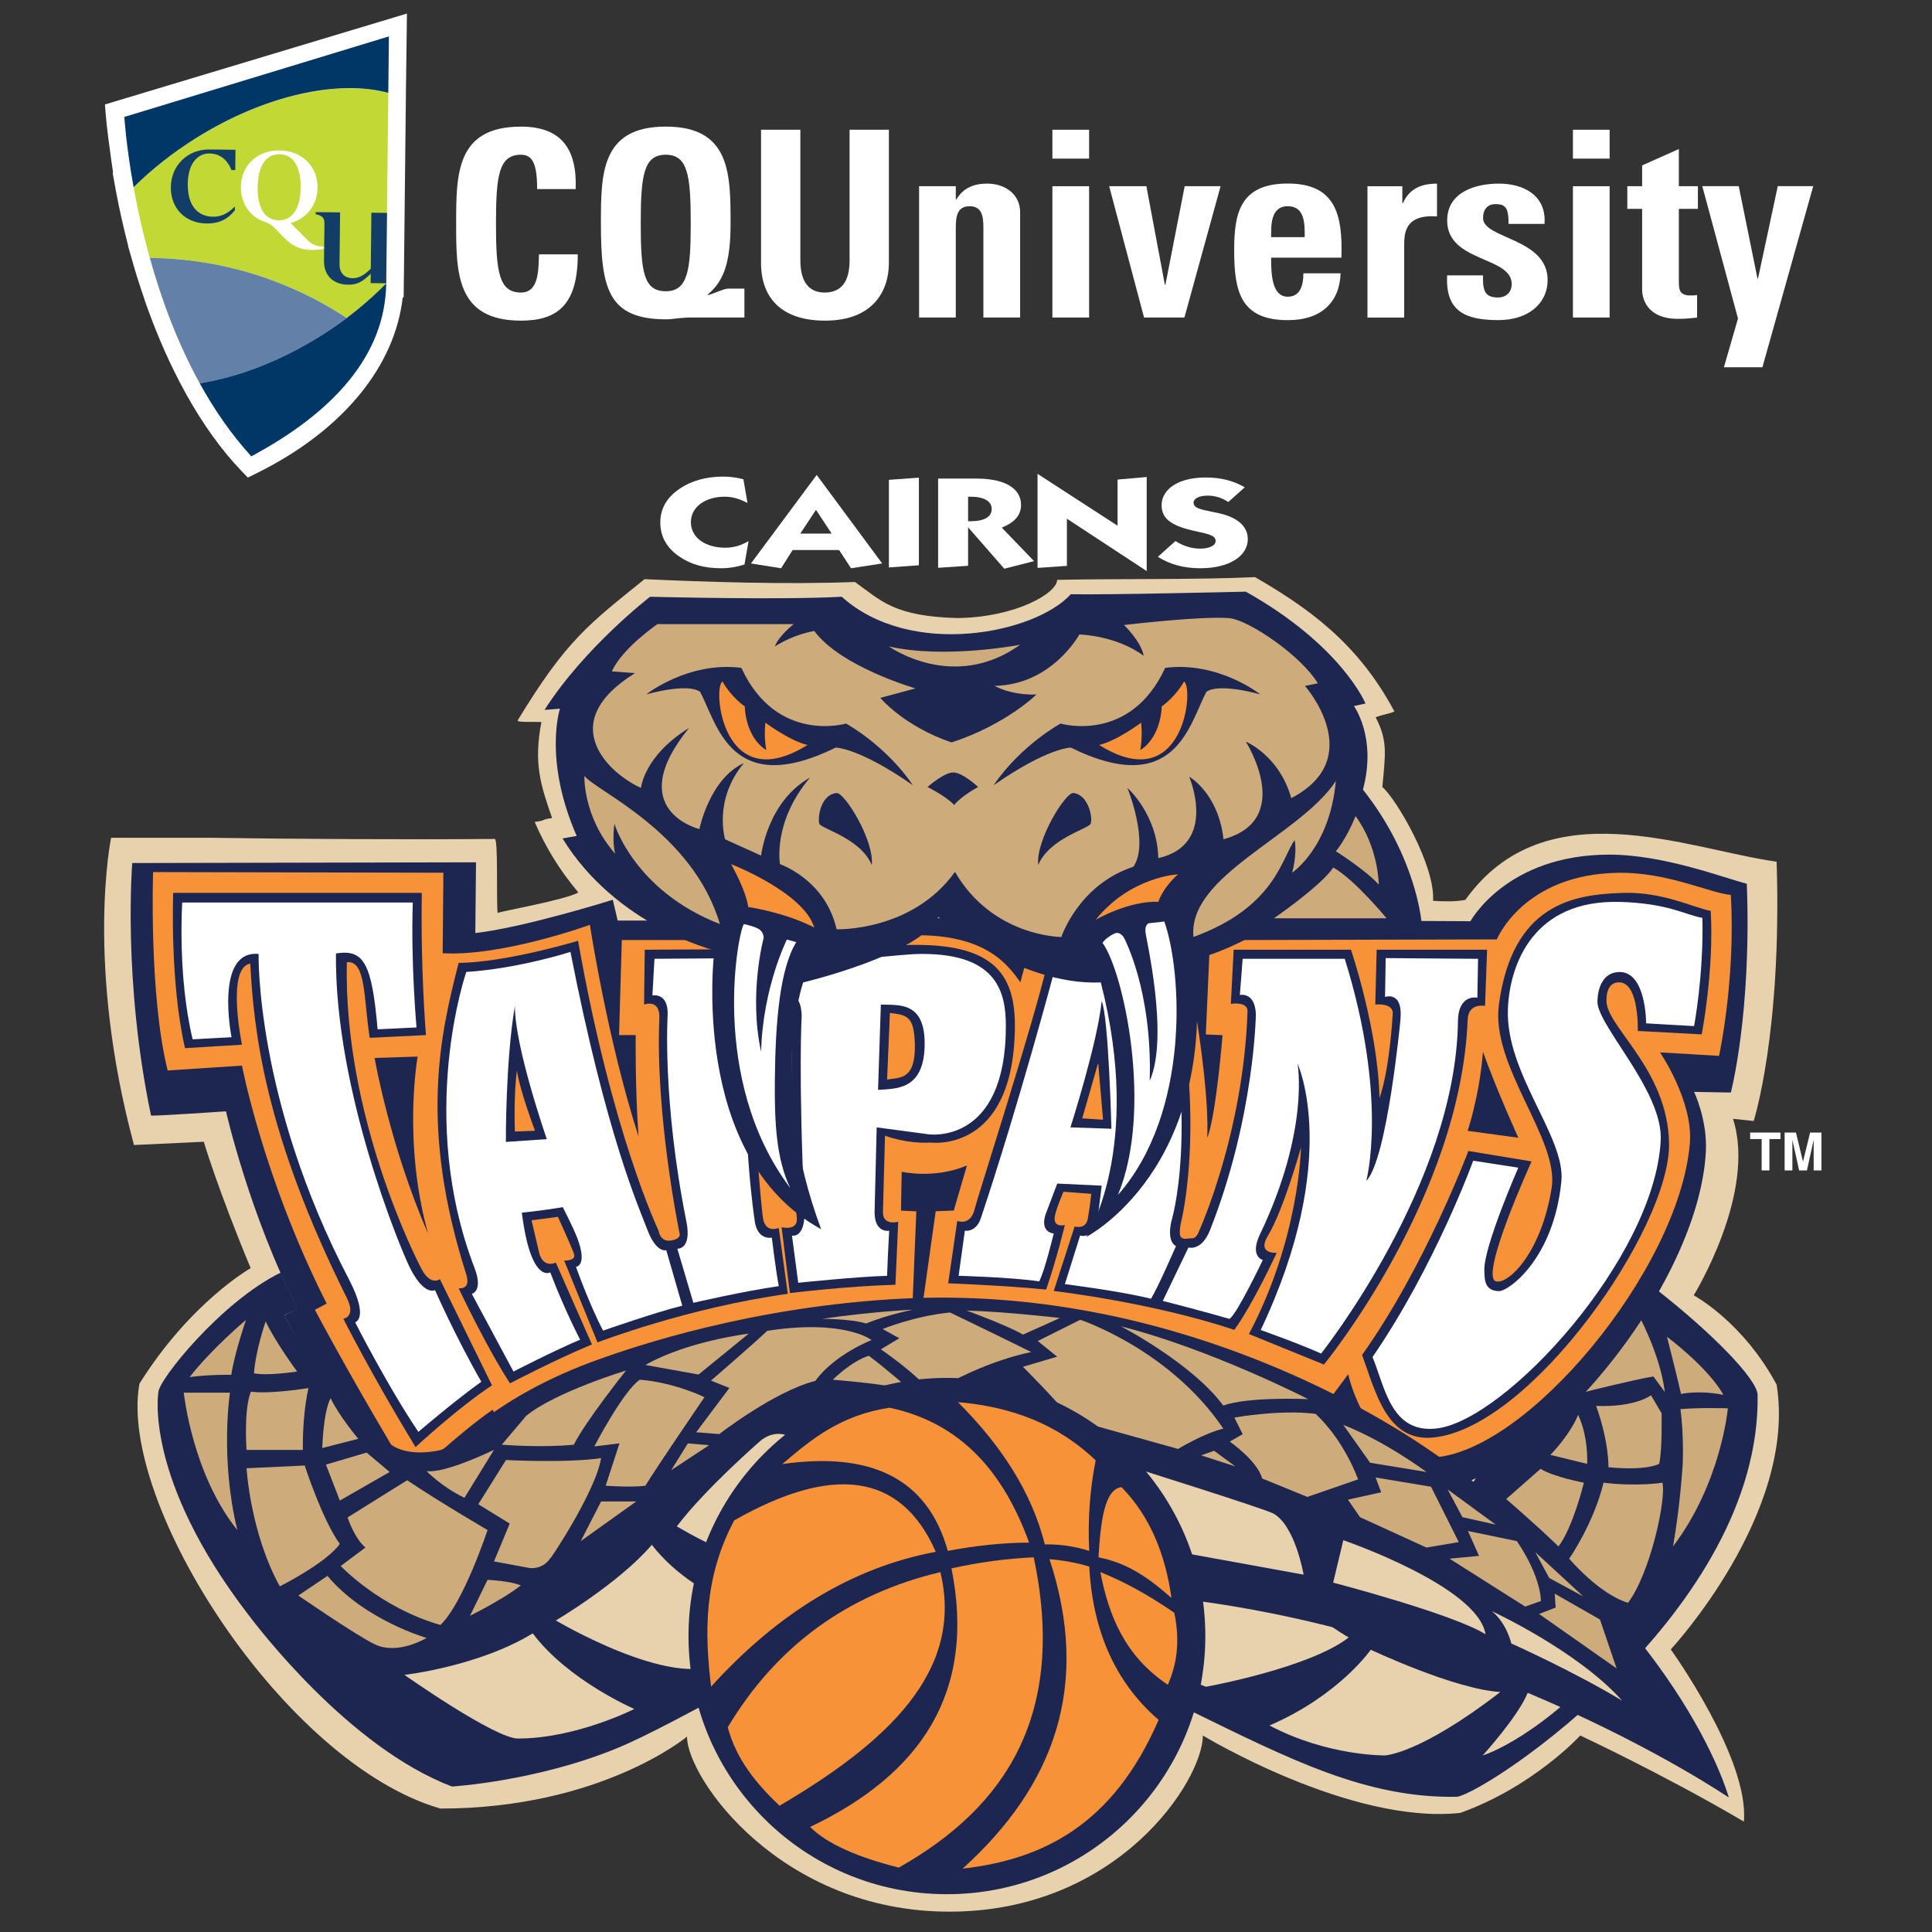 <svg width="57" height="57" viewBox="0 0 57 57" fill="none" xmlns="http://www.w3.org/2000/svg">
<rect x="0" y="0" width="57" height="57" fill="#333333" stroke="none"/>
<g clip-path="url(#clip0_6540_49109)">
<path fill-rule="evenodd" clip-rule="evenodd" d="M39.162 41.88C39.118 41.883 39.117 41.881 39.162 41.88Z" fill="#BC2F2D"/>
<path fill-rule="evenodd" clip-rule="evenodd" d="M17.931 41.88C17.976 41.881 17.975 41.883 17.931 41.88Z" fill="#BC2F2D"/>
<path fill-rule="evenodd" clip-rule="evenodd" d="M6.142 24.716C8.576 24.754 12.048 24.772 14.595 24.752C14.703 24.734 14.639 26.526 14.681 26.935C14.854 26.868 16.643 26.558 17.064 26.332C16.509 25.667 16.118 25.037 15.774 24.25C16.13 24.206 15.95 24.179 16.289 24.135C15.96 23.186 15.735 22.542 15.973 21.302C15.747 21.29 15.232 21.318 15.273 21.254C16.71 18.884 17.371 18.417 19.016 17.087C20.768 17.167 23.199 17.25 25.223 17.17C25.987 17.712 26.357 18.183 28.249 18.235C30.007 18.208 31.192 17.485 31.189 17.107C33.122 17.068 35.256 17.107 37.028 17.027C38.557 17.915 40.051 18.947 41.132 20.978C41.221 21.012 40.503 21.145 40.593 21.177C40.947 21.863 40.872 22.241 40.784 23.22C41.19 23.563 42.345 25.529 42.28 26.577C42.566 26.594 42.916 26.609 43.232 26.55C45.589 23.247 49.774 25.053 52.416 25.423C52.577 30.47 51.739 33.073 51.739 33.073L51.128 33.008C51.836 35.195 49.97 38.216 49.97 38.216C49.97 38.216 51.417 38.988 52.416 40.852C53.027 44.645 49.293 48.663 49.293 48.663C49.293 48.663 51.611 51.879 51.45 53.743C49.1 52.36 46.623 51.203 46.623 51.203C46.623 51.203 45.24 52.714 43.083 53.486C39.834 53.839 35.488 51.203 35.488 51.203C35.488 52.521 32.998 56.4 28.01 56.4C23.021 56.4 20.269 52.458 20.269 51.236C20.269 51.236 17.726 53.358 12.995 53.358C8.394 52.039 3.471 44.357 4.114 40.822C5.627 38.41 7.396 37.414 7.396 37.414C6.431 35.1 6.012 33.685 6.012 33.685L3.953 33.782C2.506 28.412 3.278 24.716 3.278 24.716H6.142Z" fill="#E7D2AD"/>
<path fill-rule="evenodd" clip-rule="evenodd" d="M8.318 29.872L10.647 32.47L12.06 29.289L9.746 26.704L8.318 29.872Z" fill="#CEAB7B"/>
<path fill-rule="evenodd" clip-rule="evenodd" d="M10.269 35.888L13.286 37.638L13.646 34.179L10.645 32.434L10.269 35.888Z" fill="#CEAB7B"/>
<path fill-rule="evenodd" clip-rule="evenodd" d="M13.983 41.009L17.395 41.741L16.667 38.339L13.274 37.607L13.983 41.009Z" fill="#CEAB7B"/>
<path fill-rule="evenodd" clip-rule="evenodd" d="M19.102 44.731L22.572 44.375L20.828 41.364L17.372 41.714L19.102 44.731Z" fill="#CEAB7B"/>
<path fill-rule="evenodd" clip-rule="evenodd" d="M25.119 46.69L28.309 45.281L25.72 42.956L22.542 44.355L25.119 46.69Z" fill="#CEAB7B"/>
<path fill-rule="evenodd" clip-rule="evenodd" d="M31.448 46.696L34.047 44.372L30.864 42.959L28.276 45.271L31.448 46.696Z" fill="#CEAB7B"/>
<path fill-rule="evenodd" clip-rule="evenodd" d="M37.471 44.749L39.222 41.735L35.759 41.376L34.012 44.373L37.471 44.749Z" fill="#CEAB7B"/>
<path fill-rule="evenodd" clip-rule="evenodd" d="M42.596 41.037L43.33 37.631L39.924 38.357L39.191 41.748L42.596 41.037Z" fill="#CEAB7B"/>
<path fill-rule="evenodd" clip-rule="evenodd" d="M46.321 35.926L45.966 32.459L42.952 34.202L43.301 37.653L46.321 35.926Z" fill="#CEAB7B"/>
<path fill-rule="evenodd" clip-rule="evenodd" d="M48.284 29.915L46.806 26.759L44.544 29.314L45.946 32.488L48.284 29.915Z" fill="#CEAB7B"/>
<path fill-rule="evenodd" clip-rule="evenodd" d="M44.161 35.429C46.63 35.819 51.779 40.181 51.855 41.143C51.959 47.504 43.926 52.855 42.991 53.01C40.313 53.063 38.046 51.901 35.113 50.466C32.721 48.934 30.564 48.258 30.225 47.428C31.058 47.246 36.57 44.987 36.57 44.987L43.11 44.299L45.773 40.052C45.773 40.052 44.603 36.935 44.161 35.429Z" fill="#1C2651"/>
<path fill-rule="evenodd" clip-rule="evenodd" d="M45.512 36.935C45.512 36.935 47.669 37.637 47.983 38.26C47.41 38.285 46.189 38.804 46.189 38.804L45.512 36.934V36.935Z" fill="#CEAB7B"/>
<path fill-rule="evenodd" clip-rule="evenodd" d="M46.344 39.325L48.294 38.702C48.294 38.702 48.974 39.912 49.118 41.069L48.781 40.61C48.157 40.714 46.754 41.069 46.754 41.069L46.344 39.325Z" fill="#CEAB7B"/>
<path fill-rule="evenodd" clip-rule="evenodd" d="M49.18 39.438C49.18 39.438 50.402 40.347 50.844 41.152C50.111 41.006 49.596 41.126 49.596 41.126C49.441 40.45 49.18 39.438 49.18 39.438Z" fill="#CEAB7B"/>
<path fill-rule="evenodd" clip-rule="evenodd" d="M49.578 41.574C50.149 41.523 50.977 41.55 50.977 41.55C50.977 41.55 50.784 43.744 49.359 45.625C49.578 44.396 49.646 43.168 49.646 43.168C49.646 43.168 49.682 42.328 49.578 41.574Z" fill="#CEAB7B"/>
<path fill-rule="evenodd" clip-rule="evenodd" d="M47.853 48.544C45.513 51.271 43.744 51.791 43.744 51.791C43.744 51.791 44.785 50.648 45.071 49.946C45.538 49.739 46.605 49.22 47.853 48.544Z" fill="#E7D2AD"/>
<path fill-rule="evenodd" clip-rule="evenodd" d="M44.265 49.919C41.873 51.764 40.859 51.79 40.859 51.79C40.859 51.79 39.169 51.815 37.454 50.907C39.507 50.023 40.442 48.672 40.442 48.672C40.442 48.672 42.913 49.841 44.265 49.919Z" fill="#E7D2AD"/>
<path fill-rule="evenodd" clip-rule="evenodd" d="M39.793 48.309C38.623 49.218 35.581 49.764 35.581 49.764C35.581 49.764 33.684 49.089 32.825 48.258C34.386 47.972 35.711 47.038 35.711 47.038L37.948 46.985C37.948 46.985 39.066 47.894 39.793 48.311" fill="#E7D2AD"/>
<path fill-rule="evenodd" clip-rule="evenodd" d="M3.902 25.462L14.044 25.441L14.023 27.528C15.478 27.364 18.079 26.546 18.079 26.546L18.224 27.16H21.563V26.934C25.476 27.405 25.148 26.996 27.156 27.057C29.163 27.119 29.759 27.712 29.759 27.712L29.778 27.569C31.724 27.773 35.473 26.546 35.473 26.546L35.576 27.139L43.383 27.179C43.383 27.179 44.448 25.214 47.48 25.214C49.099 25.214 50.881 25.909 51.536 26.073C51.681 29.9 51.065 32.233 51.065 32.233L49.98 32.214C49.98 32.214 50.376 33.031 50.328 33.974C50.122 37.966 45.392 43.749 42.03 44.065C40.063 44.248 39.305 42.489 39.305 42.489C30.344 37.68 16.55 39.808 12.159 45.354C10.109 42.306 8.389 38.804 8.389 38.804L8.778 38.6C7.365 35.857 6.667 32.787 6.667 32.787C6.667 32.787 4.461 32.939 4.455 32.91C3.616 28.899 3.902 25.461 3.902 25.461" fill="#1C2651"/>
<path fill-rule="evenodd" clip-rule="evenodd" d="M4.516 25.729L13.081 25.748L13.06 28.123C14.822 28.225 17.404 27.285 17.404 27.285C17.404 27.285 17.916 30.661 18.838 33.527C18.735 32.074 18.755 30.539 18.755 30.539H18.264L18.345 27.734H22.28L22.301 27.57C24.512 27.877 24.614 27.611 26.972 27.591C29.053 27.573 29.697 28.41 30.106 28.983C30.168 28.697 30.352 28.124 30.352 28.124C32.236 28.165 34.798 27.286 34.798 27.286C34.798 27.286 35.699 31.462 35.618 33.569C35.883 32.894 36.068 30.541 36.068 30.541L35.575 30.52L35.699 27.736L44.161 27.715C44.161 27.715 44.94 25.79 47.746 25.75C49.201 25.73 50.43 26.343 51.065 26.404C51.209 28.922 50.717 31.151 50.717 31.151L48.975 31.049C48.975 31.049 49.959 32.485 49.856 33.73C49.551 37.447 45.014 42.912 42.235 43.002C40.31 43.064 39.776 40.545 39.776 40.545L39.181 41.344C33.036 38.437 27.177 38.786 27.177 38.786L27.606 35.736L28.139 35.715L28.528 34.385C27.565 34.794 26.603 34.57 26.603 34.57L26.582 35.717L27.034 35.738L26.91 38.788C19.534 38.788 14.72 41.96 14.72 41.96L14.534 41.591C13.47 42.328 12.138 43.618 12.138 43.618C10.478 40.896 9.29 38.643 9.29 38.643L9.638 38.46C7.774 34.776 7.139 31.439 7.139 31.439L4.947 31.583C4.393 29.373 4.516 25.73 4.516 25.73" fill="#F79239"/>
<path fill-rule="evenodd" clip-rule="evenodd" d="M5.11 26.343H12.445C12.405 28.634 12.567 30.538 12.567 30.538L10.909 30.619C10.724 29.472 10.807 28.326 10.233 28.387C10.13 32.932 12.287 37.164 12.445 37.455C12.712 37.945 12.979 37.74 12.979 37.74L14.515 40.872C13.491 41.547 12.26 42.694 12.26 42.694C10.95 40.544 10.13 38.907 10.13 38.907C10.13 38.907 10.514 38.858 10.233 38.293C7.797 33.41 7.485 30.377 7.384 28.428C6.667 28.551 7.139 30.822 7.139 30.822L5.459 30.924C5.007 28.98 5.11 26.34 5.11 26.34" fill="#1C2651"/>
<path fill-rule="evenodd" clip-rule="evenodd" d="M13.531 28.41C14.965 28.389 17.055 27.756 17.055 27.756C18.059 33.464 19.431 36.31 19.431 36.31C19.431 36.31 19.471 36.666 19.822 36.595C20.129 36.534 20.046 36.371 20.046 36.371C20.046 36.371 19.329 32.912 19.453 30.047C19.478 29.451 19.002 29.638 19.002 29.638L19.022 28.02L22.812 27.999L22.751 29.617C22.751 29.617 22.292 29.532 22.28 29.802C22.137 32.79 22.504 35.9 22.504 35.9C22.566 36.412 22.976 36.228 22.976 36.228L23.242 38.172C20.272 38.582 17.628 39.605 17.628 39.605L16.645 37.19C16.645 37.19 17.014 37.211 16.933 36.985C16.848 36.753 16.461 35.9 16.461 35.9L15.682 36.003L15.908 36.964C16.03 37.435 16.399 37.25 16.399 37.25L17.464 39.665C16.421 40.095 15.047 40.812 15.047 40.812C14.351 39.748 13.531 38.007 13.531 38.007C13.531 38.007 13.906 38.069 13.756 37.598C12.361 33.227 12.985 30.541 13.531 28.409" fill="#1C2651"/>
<path fill-rule="evenodd" clip-rule="evenodd" d="M22.976 27.939C25.086 28.124 25.455 27.877 27.034 27.877C29.368 27.877 29.962 28.798 29.942 30.333C29.896 34.039 27.463 33.709 27.463 33.709C26.725 33.75 26.11 33.505 26.11 33.505L26.05 35.736C26.029 36.186 26.5 36.043 26.5 36.043L26.418 37.904C24.964 37.945 23.304 38.15 23.304 38.15L23.059 36.206C23.059 36.206 23.544 36.328 23.509 35.939C23.242 32.992 23.386 29.8 23.386 29.8C23.428 29.553 22.914 29.596 22.914 29.596C22.895 28.818 22.976 27.938 22.976 27.938" fill="#1C2651"/>
<path fill-rule="evenodd" clip-rule="evenodd" d="M30.905 28.41C32.77 28.287 34.408 27.756 34.408 27.756C35.699 32.831 34.839 36.085 34.839 36.085C34.839 36.085 34.756 36.454 34.859 36.516C34.961 36.577 34.981 36.535 35.166 36.535C35.311 36.535 35.371 36.331 35.371 36.331C35.371 36.331 36.683 33.466 36.806 29.842C36.817 29.532 36.314 29.617 36.314 29.617L36.397 28.02H39.858C39.858 28.02 40.658 30.374 40.699 32.4C41.006 31.52 41.087 29.943 41.087 29.943C41.149 29.575 40.575 29.636 40.575 29.636L40.616 28.019H43.874L43.813 29.677C43.813 29.677 43.319 29.575 43.3 30.086C43.095 35.347 39.06 40.258 39.06 40.258L36.847 39.358C38.343 36.534 38.383 33.852 38.383 33.852C38.383 33.852 37.871 35.694 37.4 36.472C37.078 37.005 37.666 36.963 37.666 36.963C37.666 36.963 36.969 38.478 36.416 39.235C33.958 38.416 31.089 38.088 31.089 38.088L31.705 36.185C31.705 36.185 32.032 36.287 32.093 35.959C32.149 35.666 32.196 35.222 32.196 35.222L31.376 35.16C31.376 35.16 31.198 35.565 31.131 35.836C31.028 36.245 31.417 36.142 31.417 36.142C31.417 36.142 31.171 37.166 30.864 38.046C29.635 37.923 27.975 37.862 27.975 37.862L28.242 36.021C28.242 36.021 28.63 36.185 28.754 35.673C28.829 35.359 30.495 30.189 30.905 28.407" fill="#1C2651"/>
<path fill-rule="evenodd" clip-rule="evenodd" d="M47.849 26.343C49.057 26.302 49.938 26.773 50.471 26.875C50.574 28.634 50.205 30.518 50.205 30.518L48.32 30.416C48.32 30.416 48.365 29.012 47.787 28.983C47.377 28.962 47.398 29.475 47.398 29.475C47.309 30.24 49.221 31.514 49.242 33.753C49.266 36.245 45.19 42.109 42.297 42.41C40.924 42.553 40.596 41.1 40.186 39.975C42.051 37.355 43.321 33.958 43.321 33.958L45.186 34.265C45.186 34.265 43.627 37.688 44.14 37.805C44.515 37.891 45.479 36.947 45.779 35.043C46.005 33.61 43.976 31.462 44.222 29.639C44.624 26.663 46.427 26.392 47.849 26.344" fill="#1C2651"/>
<path fill-rule="evenodd" clip-rule="evenodd" d="M13.756 28.676C15.313 28.574 16.83 28.084 16.83 28.084C17.895 33.506 18.838 35.595 19.103 36.29C19.37 36.985 19.657 36.884 19.657 36.884L20.129 38.521C19.309 38.726 17.793 39.257 17.793 39.257C17.383 38.479 16.993 37.375 16.993 37.375C16.993 37.375 17.342 37.355 17.035 36.535C16.924 36.239 16.604 35.614 16.604 35.614C16.011 35.717 15.396 35.778 15.396 35.778C15.661 37.886 16.235 37.539 16.235 37.539C16.645 38.624 17.116 39.525 17.116 39.525C16.378 39.832 15.149 40.465 15.149 40.465L13.92 38.174C13.92 38.174 14.262 38.094 14.003 37.417C12.281 32.935 13.756 28.678 13.756 28.678V28.676Z" fill="white"/>
<path fill-rule="evenodd" clip-rule="evenodd" d="M19.309 28.287L22.525 28.265L22.485 29.35C22.485 29.35 22.043 29.229 22.013 29.964C21.87 33.484 22.259 35.961 22.259 35.961C22.32 36.615 22.771 36.513 22.771 36.513C22.771 36.513 22.873 37.372 22.976 37.945C21.951 38.09 20.456 38.437 20.456 38.437L19.984 36.841C19.984 36.841 20.416 36.871 20.251 36.043C19.534 32.461 19.698 29.943 19.698 29.943C19.719 29.268 19.248 29.37 19.248 29.37L19.309 28.285V28.287Z" fill="white"/>
<path fill-rule="evenodd" clip-rule="evenodd" d="M23.223 28.205C25.455 28.41 26.332 28.144 27.217 28.144C29.43 28.144 29.676 29.289 29.676 30.273C29.676 33.794 27.401 33.466 27.401 33.466L25.865 33.261L25.803 35.759C25.803 36.394 26.234 36.311 26.234 36.311C26.234 36.311 26.193 37.008 26.172 37.641C25.312 37.662 23.55 37.846 23.55 37.846L23.366 36.454C23.366 36.454 23.776 36.556 23.733 35.655C23.55 31.705 23.652 29.966 23.652 29.966C23.632 29.209 23.18 29.352 23.18 29.352L23.223 28.205Z" fill="white"/>
<path fill-rule="evenodd" clip-rule="evenodd" d="M31.11 28.634C32.627 28.553 34.225 28.082 34.225 28.082C35.433 33.3 34.551 36.064 34.551 36.064C34.429 36.678 34.696 36.761 34.696 36.761C34.696 36.761 34.163 37.989 33.958 38.317C33.056 38.091 31.417 37.886 31.417 37.886L31.867 36.454C31.867 36.454 32.279 36.577 32.381 35.942C32.411 35.751 32.503 34.981 32.503 34.981L31.192 34.919L30.843 35.84C30.68 36.373 31.089 36.392 31.089 36.392C31.089 36.392 30.823 37.497 30.659 37.804C29.819 37.68 28.282 37.64 28.282 37.64L28.466 36.31C28.466 36.31 28.794 36.371 28.938 35.941C30.072 32.545 31.11 28.634 31.11 28.634Z" fill="white"/>
<path fill-rule="evenodd" clip-rule="evenodd" d="M36.662 28.287H39.674C40.965 32.422 40.31 34.837 40.31 34.837C40.924 34.223 41.313 30.13 41.313 30.13C41.415 29.209 40.863 29.414 40.863 29.414L40.882 28.267L43.607 28.288L43.587 29.435C43.587 29.435 43.024 29.31 43.014 30.131C42.952 34.942 38.977 39.934 38.977 39.934C38.343 39.647 37.195 39.239 37.195 39.239C39.591 34.183 38.281 31.38 38.281 31.38C38.281 31.38 38.65 33.324 37.174 36.415C36.859 37.077 37.257 37.172 37.257 37.172C37.257 37.172 36.499 38.768 36.273 38.911C35.576 38.706 34.306 38.38 34.306 38.38L35.063 36.805C35.063 36.805 35.45 36.923 35.699 36.293C37.011 32.978 37.052 29.928 37.052 29.928C37.031 29.253 36.58 29.355 36.58 29.355L36.662 28.291V28.287Z" fill="white"/>
<path fill-rule="evenodd" clip-rule="evenodd" d="M47.787 26.609C49.221 26.649 49.733 26.997 50.226 27.08C50.266 28.779 49.98 30.273 49.98 30.273L48.566 30.192C48.566 30.192 48.572 28.651 47.766 28.678C47.132 28.697 47.132 29.496 47.132 29.496C47.029 30.172 49.075 32.155 48.996 33.651C48.811 37.13 44.407 41.919 42.378 42.145C41.042 42.294 40.863 40.936 40.494 40.037C42.337 37.355 43.464 34.245 43.464 34.245L44.795 34.45C44.795 34.45 43.771 36.783 43.792 37.479C43.8 37.745 43.791 38.082 44.222 38.093C44.499 38.1 45.836 37.151 46.065 34.859C46.198 33.545 44.411 31.678 44.488 29.763C44.542 28.422 45.258 26.538 47.787 26.61" fill="white"/>
<path fill-rule="evenodd" clip-rule="evenodd" d="M11.052 31.213L12.322 31.173C12.322 31.173 11.871 33.669 12.629 36.392C11.502 33.813 11.052 31.215 11.052 31.215" fill="#1C2651"/>
<path fill-rule="evenodd" clip-rule="evenodd" d="M15.191 29.678C15.184 30.887 16.133 33.609 16.133 33.609L14.925 33.69C14.925 33.69 14.911 31.323 15.191 29.678Z" fill="#1C2651"/>
<path fill-rule="evenodd" clip-rule="evenodd" d="M25.988 29.638C26.52 29.659 27.321 29.532 27.279 30.887C27.237 32.176 26.418 32.114 25.905 32.155L25.988 29.638Z" fill="#1C2651"/>
<path fill-rule="evenodd" clip-rule="evenodd" d="M31.581 33.261C31.581 33.261 32.381 30.765 32.503 29.535C32.708 30.006 32.79 33.302 32.79 33.302L31.581 33.261Z" fill="#1C2651"/>
<path fill-rule="evenodd" clip-rule="evenodd" d="M43.752 31.03C44.161 32.176 44.796 33.568 44.796 33.568L43.3 33.363C43.3 33.363 43.649 32.34 43.752 31.03Z" fill="#1C2651"/>
<path fill-rule="evenodd" clip-rule="evenodd" d="M15.191 33.383L15.785 33.362C15.785 33.362 15.334 32.175 15.251 31.582C15.149 32.319 15.191 33.383 15.191 33.383Z" fill="#F79239"/>
<path fill-rule="evenodd" clip-rule="evenodd" d="M26.255 29.885C26.767 29.945 26.975 29.985 26.991 30.826C27.012 31.871 26.541 31.788 26.172 31.85L26.255 29.885Z" fill="#F79239"/>
<path fill-rule="evenodd" clip-rule="evenodd" d="M31.929 32.995L32.4 31.358L32.543 33.035L31.929 32.995Z" fill="#F79239"/>
<path fill-rule="evenodd" clip-rule="evenodd" d="M5.376 26.628H12.179C12.117 28.43 12.289 30.313 12.289 30.313L11.141 30.368C10.969 28.389 10.724 28.001 9.912 28.13C9.864 32.175 11.831 36.862 12.07 37.354C12.507 38.254 12.834 38.062 12.834 38.062C12.834 38.062 13.429 39.42 14.2 40.765C13.367 41.365 12.343 42.245 12.343 42.245C11.421 40.875 10.478 39.012 10.478 39.012C10.478 39.012 10.9 38.904 10.294 37.743C7.527 32.443 7.63 28.145 7.63 28.145C6.319 28.022 6.831 30.601 6.831 30.601L5.684 30.663C5.233 28.8 5.376 26.631 5.376 26.631V26.628Z" fill="white"/>
<path fill-rule="evenodd" clip-rule="evenodd" d="M8.281 37.546C8.446 37.924 8.788 38.607 8.788 38.607L8.389 38.8C9.88 41.776 10.4 40.875 11.397 42.467C11.591 42.778 12.191 42.951 12.967 42.789C13.492 42.679 14.545 41.222 17.653 40.109C18.715 39.728 22.188 38.541 26.613 38.314C34.539 37.906 40.662 41.764 42.002 42.667C49.628 47.808 51.004 53.032 51.004 53.032C51.004 53.032 43.023 47.578 32.864 46.993C31.366 46.907 28.094 46.805 25.674 47.769C23.931 48.463 19.971 50.846 18.237 51.564C15.841 52.557 13.334 52.708 13.334 52.708C10.284 51.55 7.583 47.974 7.342 47.659C4.224 43.606 4.673 41.075 4.673 41.075C4.673 40.721 6.524 38.404 8.281 37.546Z" fill="#1C2651"/>
<path fill-rule="evenodd" clip-rule="evenodd" d="M5.596 40.628C6.25 39.784 7.258 38.941 7.258 38.941C7.258 38.941 6.922 39.906 6.824 40.562C6.824 40.562 6.196 40.547 5.596 40.628Z" fill="#CEAB7B"/>
<path fill-rule="evenodd" clip-rule="evenodd" d="M7.493 40.517C7.547 39.809 7.838 38.985 7.838 38.985C8.104 39.564 8.766 40.465 8.766 40.465C8.766 40.465 7.901 40.598 7.493 40.517Z" fill="#CEAB7B"/>
<path fill-rule="evenodd" clip-rule="evenodd" d="M5.422 41.088H6.785C6.785 41.088 6.485 43.02 7.002 45.142C5.667 43.482 5.422 41.088 5.422 41.088Z" fill="#CEAB7B"/>
<path fill-rule="evenodd" clip-rule="evenodd" d="M7.402 41.057C7.934 41.141 9.1 40.953 9.1 40.953C8.908 41.824 8.936 42.777 8.936 42.777H7.274C7.274 42.777 7.185 41.6 7.402 41.058" fill="#CEAB7B"/>
<path fill-rule="evenodd" clip-rule="evenodd" d="M7.274 43.318L8.99 43.237C8.99 43.237 9.508 44.843 10.026 45.55C9.617 46.122 8.255 46.802 8.255 46.802C7.383 45.223 7.274 43.318 7.274 43.318Z" fill="#CEAB7B"/>
<path fill-rule="evenodd" clip-rule="evenodd" d="M9.754 41.251C9.998 41.769 10.57 42.449 10.57 42.449L9.508 42.721C9.508 42.721 9.535 41.66 9.754 41.251Z" fill="#CEAB7B"/>
<path fill-rule="evenodd" clip-rule="evenodd" d="M9.616 43.21L10.816 42.856L11.496 43.428L10.026 44.271L9.616 43.21Z" fill="#CEAB7B"/>
<path fill-rule="evenodd" clip-rule="evenodd" d="M12.585 43.401C13.131 43.482 14.574 42.775 14.574 42.775L13.703 44.19C13.022 43.863 12.585 43.401 12.585 43.401Z" fill="#CEAB7B"/>
<path fill-rule="evenodd" clip-rule="evenodd" d="M10.254 44.769L12.013 43.672C12.94 44.298 14.384 45.141 14.384 45.141C14.384 45.141 13.675 47.291 12.994 47.942C11.197 47.425 10.052 46.201 10.052 46.201L10.781 45.657C10.454 45.384 10.254 44.767 10.254 44.767" fill="#CEAB7B"/>
<path fill-rule="evenodd" clip-rule="evenodd" d="M8.8 47.074L9.662 46.493C10.751 47.799 12.585 48.324 12.585 48.324C12.585 48.324 11.742 48.84 11.061 48.514C10.499 48.245 8.8 47.072 8.8 47.072" fill="#CEAB7B"/>
<path fill-rule="evenodd" clip-rule="evenodd" d="M14.111 44.381L14.928 43.075C14.928 43.075 16.686 43.169 17.734 43.02C17.57 44.054 16.054 46.28 16.262 45.932C16.018 46.34 15.608 46.258 15.608 46.258L14.574 46.067L15.038 44.951L14.111 44.379V44.381Z" fill="#CEAB7B"/>
<path fill-rule="evenodd" clip-rule="evenodd" d="M14.804 42.623L15.527 41.769C16.399 41.061 18.469 40.435 18.469 40.435C18.469 40.435 17.284 41.916 16.93 42.623C15.963 42.719 14.804 42.623 14.804 42.623Z" fill="#CEAB7B"/>
<path fill-rule="evenodd" clip-rule="evenodd" d="M17.533 42.676C17.533 42.676 18.387 41.033 18.877 40.706C19.912 40.788 20.784 41.222 20.784 41.222C20.784 41.222 19.368 43.291 19.041 43.834C18.633 43.889 17.869 43.834 17.869 43.834L18.277 42.583L17.533 42.674V42.676Z" fill="#CEAB7B"/>
<path fill-rule="evenodd" clip-rule="evenodd" d="M17.734 44.298H18.769L17.134 45.468L17.734 44.298Z" fill="#CEAB7B"/>
<path fill-rule="evenodd" clip-rule="evenodd" d="M19.804 43.374L20.293 42.584L20.921 42.638L19.804 43.374Z" fill="#CEAB7B"/>
<path fill-rule="evenodd" clip-rule="evenodd" d="M19.041 40.271C20.279 39.564 22.091 39.346 22.091 39.346L20.608 40.553L19.041 40.271Z" fill="#CEAB7B"/>
<path fill-rule="evenodd" clip-rule="evenodd" d="M20.975 40.733C20.975 40.733 22.173 39.7 22.637 39.263C24.925 38.91 25.714 39.536 25.714 39.536C25.714 39.536 24.625 39.954 24.053 40.742C22.854 41.042 21.22 42.31 21.22 42.31L20.539 42.256L21.519 40.95L20.975 40.732V40.733Z" fill="#CEAB7B"/>
<path fill-rule="evenodd" clip-rule="evenodd" d="M24.244 38.911C25.741 38.693 26.94 38.639 26.94 38.639C26.94 38.639 26.231 38.774 25.551 39.047C25.087 38.904 24.244 38.91 24.244 38.91" fill="#CEAB7B"/>
<path fill-rule="evenodd" clip-rule="evenodd" d="M24.569 40.706C24.569 40.706 25.114 40.161 25.633 39.999C26.176 40.408 26.857 41.006 26.857 41.006C26.014 40.815 24.569 40.706 24.569 40.706Z" fill="#CEAB7B"/>
<path fill-rule="evenodd" clip-rule="evenodd" d="M26.041 39.211C26.041 39.211 26.954 38.83 28.029 38.722C29.772 39.564 30.426 39.891 30.426 39.891C30.426 39.891 29.118 40.109 27.484 41.088C26.994 40.489 25.987 39.809 25.987 39.809L26.532 39.483L26.041 39.211Z" fill="#CEAB7B"/>
<path fill-rule="evenodd" clip-rule="evenodd" d="M28.519 38.666C28.519 38.666 29.718 39.102 30.18 39.375C30.617 39.184 31.271 38.884 31.271 38.884C31.271 38.884 29.609 38.693 28.519 38.666Z" fill="#CEAB7B"/>
<path fill-rule="evenodd" clip-rule="evenodd" d="M30.617 39.564L31.87 38.938C31.87 38.938 34.512 39.809 36.091 42.149C35.52 42.285 34.756 42.748 34.756 42.748L31.598 41.866C31.216 41.359 30.18 40.325 30.18 40.325L31.189 40.026L30.617 39.564Z" fill="#CEAB7B"/>
<path fill-rule="evenodd" clip-rule="evenodd" d="M30.78 41.632C30.236 41.496 28.221 41.17 28.221 41.17L30.78 41.632Z" fill="#1C2651"/>
<path fill-rule="evenodd" clip-rule="evenodd" d="M33.068 39.129C35.737 39.809 38.597 41.279 38.597 41.279C38.597 41.279 36.827 41.198 36.091 41.469C35.166 40.217 33.068 39.129 33.068 39.129Z" fill="#CEAB7B"/>
<path fill-rule="evenodd" clip-rule="evenodd" d="M36.418 41.823C36.418 41.823 37.779 41.577 38.816 41.714C39.686 42.531 40.067 43.646 40.067 43.646L38.57 44.164L37.236 43.619C37.1 43.102 36.282 42.531 36.282 42.531L36.663 42.313L36.418 41.823Z" fill="#CEAB7B"/>
<path fill-rule="evenodd" clip-rule="evenodd" d="M35.82 42.802L36.446 43.264L35.437 42.938L35.82 42.802Z" fill="#CEAB7B"/>
<path fill-rule="evenodd" clip-rule="evenodd" d="M39.632 42.039L40.423 43.156L42.084 43.428C42.084 43.428 40.885 42.53 39.632 42.039Z" fill="#CEAB7B"/>
<path fill-rule="evenodd" clip-rule="evenodd" d="M42.711 43.944L44.127 44.98L43.146 44.761L42.711 43.944Z" fill="#CEAB7B"/>
<path fill-rule="evenodd" clip-rule="evenodd" d="M45.297 45.795L45.707 46.556L46.714 47.101L45.297 45.795Z" fill="#CEAB7B"/>
<path fill-rule="evenodd" clip-rule="evenodd" d="M40.585 43.591L42.22 43.863L43.038 45.496L42.084 45.658L40.123 44.761L39.769 44.244L40.749 44.027L40.585 43.591Z" fill="#CEAB7B"/>
<path fill-rule="evenodd" clip-rule="evenodd" d="M43.309 45.169L44.753 45.468C45.488 46.558 45.461 47.236 45.461 47.236L44.997 47.399L42.765 45.985L43.636 45.903L43.309 45.169Z" fill="#CEAB7B"/>
<path fill-rule="evenodd" clip-rule="evenodd" d="M45.869 47.018L47.204 47.781L47.695 49.223L45.407 47.617L45.897 47.428L45.869 47.018Z" fill="#CEAB7B"/>
<path fill-rule="evenodd" clip-rule="evenodd" d="M44.017 47.536C44.453 47.889 44.589 48.488 44.589 48.488C44.589 48.488 46.415 49.304 47.858 50.175C46.55 48.705 44.017 47.536 44.017 47.536Z" fill="#E7D2AD"/>
<path fill-rule="evenodd" clip-rule="evenodd" d="M39.332 46.693L39.632 45.441C39.632 45.441 43.608 46.802 43.827 48.216C42.873 47.617 39.332 46.692 39.332 46.692" fill="#E7D2AD"/>
<path fill-rule="evenodd" clip-rule="evenodd" d="M33.504 43.318C33.504 43.318 37.303 44.512 37.562 44.651C38.216 45.005 38.46 46.457 38.46 46.457L34.812 45.794C34.675 44.922 33.504 43.317 33.504 43.317" fill="#E7D2AD"/>
<path fill-rule="evenodd" clip-rule="evenodd" d="M24.188 42.039C27.511 41.821 29.855 42.61 30.126 42.747C32.224 43.807 33.776 45.685 33.776 45.685L29.936 45.304C29.936 45.304 28.302 43.645 24.188 42.039Z" fill="#E7D2AD"/>
<path fill-rule="evenodd" clip-rule="evenodd" d="M22.445 42.503C22.445 42.503 22.801 42.169 23.263 42.366C25.687 43.4 27.567 45.332 27.567 45.332C27.567 45.332 25.823 45.739 24.515 46.584C22.391 46.529 19.968 45.032 19.968 45.032C20.838 43.89 22.445 42.501 22.445 42.501" fill="#E7D2AD"/>
<path fill-rule="evenodd" clip-rule="evenodd" d="M19.231 45.577C20.648 47.401 23.208 47.835 23.208 47.835C23.208 47.835 21.587 48.871 21.248 49.06C19.831 49.85 16.399 47.808 16.399 47.808C16.399 47.808 18.25 46.72 19.231 45.577Z" fill="#E7D2AD"/>
<path fill-rule="evenodd" clip-rule="evenodd" d="M15.718 48.189C16.753 49.576 18.714 50.42 18.714 50.42C18.714 50.42 16.999 51.292 15.281 51.292C14.599 51.292 11.932 49.414 11.932 49.414C11.932 49.414 14.111 49.169 15.718 48.189Z" fill="#E7D2AD"/>
<path fill-rule="evenodd" clip-rule="evenodd" d="M13.866 47.671L14.384 46.611C14.384 46.611 15.038 46.638 15.365 46.773C14.901 47.154 13.866 47.671 13.866 47.671Z" fill="#CEAB7B"/>
<path fill-rule="evenodd" clip-rule="evenodd" d="M52.53 33.414V33.606H52.203V34.531H51.974V33.606H51.635V33.414H52.53Z" fill="white"/>
<path fill-rule="evenodd" clip-rule="evenodd" d="M53.08 34.531L52.881 33.628V34.531H52.652V33.414H52.986L53.194 34.272L53.404 33.414H53.738V34.531H53.509V33.628L53.31 34.531H53.08Z" fill="white"/>
<path fill-rule="evenodd" clip-rule="evenodd" d="M45.451 43.335C45.836 43.576 46.729 43.744 46.729 43.744C46.729 43.744 46.416 45.046 45.981 45.625C45.282 44.949 44.437 44.227 44.437 44.227L45.451 43.335Z" fill="#CEAB7B"/>
<path fill-rule="evenodd" clip-rule="evenodd" d="M46.561 41.743C46.874 42.419 46.826 43.189 46.826 43.189L45.74 42.924C45.74 42.924 46.296 42.37 46.561 41.743Z" fill="#CEAB7B"/>
<path fill-rule="evenodd" clip-rule="evenodd" d="M47.309 43.744C48.323 43.865 49.046 43.744 49.046 43.744C49.167 44.227 48.685 46.421 48.032 47.288C47.165 47.023 46.296 45.986 46.296 45.986C46.296 45.986 47.019 44.949 47.309 43.744Z" fill="#CEAB7B"/>
<path fill-rule="evenodd" clip-rule="evenodd" d="M47.091 41.478C48.249 41.526 48.709 41.165 48.709 41.165L49.022 41.695C49.022 41.695 49.046 42.804 48.95 43.19C48.468 43.407 47.454 43.287 47.454 43.287C47.454 43.287 47.478 42.563 47.091 41.478Z" fill="#CEAB7B"/>
<path fill-rule="evenodd" clip-rule="evenodd" d="M19.177 17.606C19.177 17.606 23.038 17.707 24.834 17.606C26.877 19.445 30.552 18.684 31.592 17.531C32.529 17.557 36.755 17.456 36.755 17.456C39.59 19.048 40.286 20.756 40.286 20.756L39.944 20.831C39.944 20.831 40.626 21.753 40.211 23.296C41.783 25.279 41.937 27.193 41.937 27.193H37.543C37.008 27.698 35.52 28.302 35.237 28.276C35.945 34.495 32.048 36.493 32.048 36.493C32.048 36.493 33.743 33.914 32.477 28.985C30.048 29.086 27.68 27.054 27.68 27.054C27.148 28.166 23.696 28.985 23.696 28.985C23.696 28.985 22.632 31.994 24.227 36.266C20.304 34.117 21.076 28.037 21.076 28.037C21.076 28.037 18.178 27.316 16.597 24.737L17.014 24.662C16.027 22.412 16.52 20.908 16.52 20.908L16.065 20.945C17.241 19.101 19.177 17.608 19.177 17.608" fill="#1C2651"/>
<path fill-rule="evenodd" clip-rule="evenodd" d="M19.392 18.414H23.417C23.417 18.414 22.986 18.744 22.86 19.072C23.468 18.693 24.024 18.616 24.024 18.616C24.809 19.678 27.011 20.31 27.011 20.31L25.973 20.589C25.973 20.589 26.657 21.422 28.075 21.904C29.694 21.373 30.579 20.488 30.579 20.488C30.579 20.488 29.921 20.539 29.34 20.235C31.036 20.209 31.845 18.718 31.845 18.718C31.845 18.718 32.934 18.744 33.743 19.35C33.667 18.92 33.161 18.44 33.161 18.44C33.161 18.44 35.467 18.165 36.273 18.238C36.83 18.29 38.374 19.325 38.88 20.16L38.501 20.237C38.501 20.237 40.373 22.361 38.096 23.548C37.742 22.284 36.755 21.88 36.755 21.88C36.755 21.88 38.222 24.18 36.097 24.761C35.945 23.396 35.085 22.916 35.085 22.916C35.085 22.916 35.945 24.913 34.173 25.318C34.148 24.028 33.262 23.244 33.262 23.244C33.262 23.244 33.92 24.862 33.44 25.571C31.819 26.102 31.313 27.644 31.313 27.644C31.313 27.644 29.288 27.644 28.175 25.723C26.91 27.492 24.682 27.417 24.682 27.417C24.354 25.951 23.012 25.495 23.012 25.495C23.012 25.495 22.785 24.257 23.898 22.942C22.632 23.649 22.455 25.243 22.455 25.243L21.393 24.763C21.393 24.763 21.037 23.599 21.948 22.513C20.936 22.969 20.634 24.46 20.634 24.46C20.634 24.46 18.355 23.904 20.329 21.476C18.989 22.31 18.912 23.246 18.912 23.246C18.001 22.841 16.33 21.35 18.736 19.859L18.052 19.808C18.355 19.126 19.392 18.417 19.392 18.417V18.414Z" fill="#CEAB7B"/>
<path fill-rule="evenodd" clip-rule="evenodd" d="M17.241 22.889C17.546 23.32 20.43 24.532 21.24 27.263C18.71 26.278 18.127 24.305 18.127 24.305C18.127 24.305 18.052 24.836 18.152 25.19C17.192 24.104 17.241 22.889 17.241 22.889Z" fill="#CEAB7B"/>
<path fill-rule="evenodd" clip-rule="evenodd" d="M26.226 19.072C27.896 19.451 30.099 19.021 30.099 19.021C28.124 20.437 26.226 19.072 26.226 19.072Z" fill="#CEAB7B"/>
<path fill-rule="evenodd" clip-rule="evenodd" d="M35.211 27.643C35.033 25.822 38.349 24.66 39.412 23.041C39.234 25.012 38.121 25.747 38.121 25.747C38.121 25.747 38.273 25.241 38.198 24.785C37.817 25.291 37.641 26.758 35.211 27.643Z" fill="#CEAB7B"/>
<path fill-rule="evenodd" clip-rule="evenodd" d="M21.569 25.494C21.569 25.494 23.714 26.328 24.024 27.366C23.164 26.917 22.075 26.759 22.075 26.759C22.006 26.254 21.569 25.495 21.569 25.495" fill="#F79239"/>
<path fill-rule="evenodd" clip-rule="evenodd" d="M32.325 27.137C33.357 25.854 34.755 25.796 34.755 25.796C34.755 25.796 34.343 26.138 34.173 26.606C33.282 26.574 32.325 27.137 32.325 27.137Z" fill="#F79239"/>
<path fill-rule="evenodd" clip-rule="evenodd" d="M31.667 23.396C32.123 23.448 32.25 24.155 32.174 24.307C32.098 24.459 30.959 24.736 30.631 25.52C30.554 24.785 31.439 23.371 31.667 23.396Z" fill="#1C2651"/>
<path fill-rule="evenodd" clip-rule="evenodd" d="M24.682 23.396C24.172 23.454 24.122 24.2 24.176 24.307C24.252 24.459 25.392 24.736 25.72 25.52C25.796 24.785 24.91 23.371 24.682 23.396Z" fill="#1C2651"/>
<path fill-rule="evenodd" clip-rule="evenodd" d="M27.365 23.219C27.365 23.219 27.846 22.79 28.124 22.79C28.403 22.79 28.858 23.219 28.858 23.219C28.858 23.219 28.377 23.472 28.15 23.75C27.922 23.497 27.365 23.219 27.365 23.219Z" fill="#1C2651"/>
<path fill-rule="evenodd" clip-rule="evenodd" d="M19.064 20.488C19.064 20.488 20.304 19.502 21.873 19.704C22.911 21.955 24.961 21.347 24.961 21.347C24.961 21.347 26.125 21.979 26.934 23.168C25.341 22.056 24.657 22.056 24.657 22.056C21.569 23.572 21.164 21.373 20.658 20.413C20.278 20.134 19.064 20.488 19.064 20.488Z" fill="#1C2651"/>
<path fill-rule="evenodd" clip-rule="evenodd" d="M37.186 20.488C37.186 20.488 35.944 19.502 34.377 19.704C33.339 21.955 31.289 21.347 31.289 21.347C31.289 21.347 30.124 21.979 29.314 23.168C30.909 22.056 31.591 22.056 31.591 22.056C34.679 23.572 35.084 21.373 35.591 20.413C35.97 20.134 37.186 20.488 37.186 20.488Z" fill="#1C2651"/>
<path fill-rule="evenodd" clip-rule="evenodd" d="M21.316 20.109C21.595 20.589 21.974 20.841 21.974 20.841C21.974 20.841 21.974 21.726 22.607 22.131C22.531 21.701 22.581 21.321 22.581 21.321C22.581 21.321 23.291 21.853 23.822 21.979C21.316 23.547 21.013 20.285 21.316 20.107" fill="#F79239"/>
<path fill-rule="evenodd" clip-rule="evenodd" d="M34.932 20.109C34.654 20.589 34.274 20.841 34.274 20.841C34.274 20.841 34.274 21.726 33.642 22.131C33.718 21.701 33.667 21.321 33.667 21.321C33.667 21.321 32.959 21.853 32.428 21.979C34.932 23.547 35.237 20.285 34.932 20.107" fill="#F79239"/>
<path fill-rule="evenodd" clip-rule="evenodd" d="M32.529 27.82C32.56 27.751 32.712 27.619 32.882 27.542C33.054 27.466 33.161 27.668 33.161 27.668C33.161 27.668 34.002 29.21 33.92 31.89C34.496 30.575 33.812 27.706 33.794 27.491C33.774 27.275 33.895 27.238 33.895 27.238L34.351 27.188C34.875 28.661 35.122 32.832 32.983 35.253C34.03 32.727 33.148 28.661 32.529 27.82Z" fill="white"/>
<path fill-rule="evenodd" clip-rule="evenodd" d="M21.948 27.263C21.948 27.263 22.322 27.34 22.43 27.441C22.537 27.542 22.531 27.668 22.531 27.668C22.531 27.668 22.082 29.325 22.455 31.031C22.5 29.153 23.215 27.719 23.215 27.719L23.492 27.795C23.012 28.584 22.875 30.112 22.86 31.904C22.851 33.055 22.893 34.183 23.316 35.052C20.887 31.829 21.798 27.403 21.948 27.265" fill="white"/>
<path fill-rule="evenodd" clip-rule="evenodd" d="M39.337 25.595C39.969 25.95 40.909 27.093 40.909 27.093H37.583C37.583 27.093 38.957 26.151 39.337 25.595Z" fill="#CEAB7B"/>
<path fill-rule="evenodd" clip-rule="evenodd" d="M39.412 25.115C39.412 25.115 39.717 24.761 39.994 24.078C40.678 25.014 40.678 26.1 40.678 26.1C40.298 25.672 39.412 25.115 39.412 25.115Z" fill="#CEAB7B"/>
<path fill-rule="evenodd" clip-rule="evenodd" d="M27.937 40.652C32.148 40.652 35.561 44.063 35.561 48.269C35.561 52.474 32.148 55.885 27.937 55.885C23.727 55.885 20.313 52.476 20.313 48.269C20.313 44.062 23.727 40.654 27.937 40.652Z" fill="#1C2651"/>
<path fill-rule="evenodd" clip-rule="evenodd" d="M21.662 44.856C20.769 46.535 20.781 48.154 20.98 49.761C22.971 47.563 25.181 46.237 27.609 45.783C26.564 43.413 24.524 43.23 21.662 44.856Z" fill="#F79239"/>
<path fill-rule="evenodd" clip-rule="evenodd" d="M27.744 46.382C24.999 47.036 22.908 48.562 21.471 50.959C21.721 51.904 22.311 52.622 22.998 53.275C26.149 51.421 28.454 49.327 27.744 46.382Z" fill="#F79239"/>
<path fill-rule="evenodd" clip-rule="evenodd" d="M28.071 46.272C28.806 49.934 27.165 52.346 23.899 53.901C24.423 54.417 25.337 54.802 26.517 55.1C29.691 53.309 31.473 50.569 30.499 45.946C29.691 45.982 28.88 46.092 28.071 46.272Z" fill="#F79239"/>
<path fill-rule="evenodd" clip-rule="evenodd" d="M30.963 46.001C32.195 49.739 31.094 52.699 28.4 55.13C30.757 54.864 32.843 53.844 34.182 50.742C32.843 49.582 32.237 48.034 32.135 46.219C31.781 46.109 31.39 46.037 30.963 46.001Z" fill="#F79239"/>
<path fill-rule="evenodd" clip-rule="evenodd" d="M32.464 46.382C32.712 47.667 33.185 48.857 34.455 49.706C34.709 49.125 34.827 48.452 34.645 47.581C33.84 47.027 33.122 46.645 32.464 46.382Z" fill="#F79239"/>
<path fill-rule="evenodd" clip-rule="evenodd" d="M28.262 41.368C29.526 42.631 30.436 44.012 30.826 45.565C31.263 45.556 31.7 45.619 32.135 45.756C32.09 44.829 32.155 43.94 32.326 43.085C31.204 42.011 29.822 41.498 28.262 41.368Z" fill="#F79239"/>
<path fill-rule="evenodd" clip-rule="evenodd" d="M26.244 41.532C24.804 41.749 23.934 42.464 23.08 43.195C25.651 42.828 27.356 43.58 27.963 45.756C28.763 45.605 29.563 45.515 30.362 45.511C29.617 43.46 28.373 41.984 26.244 41.532Z" fill="#F79239"/>
<path fill-rule="evenodd" clip-rule="evenodd" d="M33.09 43.875C32.59 43.928 32.471 44.873 32.409 45.947C33.31 46.119 33.955 46.609 34.563 47.146C34.38 45.852 33.929 44.734 33.09 43.877" fill="#F79239"/>
<path fill-rule="evenodd" clip-rule="evenodd" d="M21.965 16.654C21.733 16.729 21.502 16.765 21.272 16.765C20.772 16.765 20.368 16.649 20.032 16.413C19.669 16.162 19.481 15.828 19.481 15.414C19.481 15 19.68 14.669 20.053 14.418C20.394 14.185 20.835 14.061 21.334 14.061C21.539 14.061 21.739 14.088 21.933 14.14L22.054 14.841C21.823 14.717 21.608 14.654 21.386 14.654C20.809 14.654 20.383 14.957 20.383 15.407C20.383 15.857 20.803 16.159 21.397 16.159C21.648 16.159 21.853 16.096 22.085 15.965L21.965 16.652V16.654Z" fill="white"/>
<path fill-rule="evenodd" clip-rule="evenodd" d="M22.156 16.624L23.045 16.765L23.385 16.228H24.756L25.108 16.765L26.027 16.624L24.095 14.012L22.156 16.624ZM23.611 15.742L24.074 15.042L24.536 15.742H23.611Z" fill="white"/>
<path fill-rule="evenodd" clip-rule="evenodd" d="M26.225 14.156L27.11 14.093V16.677L26.225 16.741V14.156Z" fill="white"/>
<path fill-rule="evenodd" clip-rule="evenodd" d="M27.677 16.752L28.562 16.692V15.557L29.63 16.779L30.507 16.555L29.556 15.566C29.941 15.41 30.124 15.196 30.124 14.896C30.124 14.421 29.668 14.12 28.815 14.12H27.677V16.753V16.752ZM28.562 14.654H28.625C29.037 14.654 29.258 14.79 29.258 15.018C29.258 15.247 29.037 15.378 28.641 15.378H28.562V14.654Z" fill="white"/>
<path fill-rule="evenodd" clip-rule="evenodd" d="M30.611 13.98L32.971 15.51V14.149L33.831 14.073V16.848L31.477 15.303V16.695L30.611 16.755V13.98Z" fill="white"/>
<path fill-rule="evenodd" clip-rule="evenodd" d="M34.679 15.963C34.91 16.109 35.155 16.186 35.408 16.186C35.692 16.186 35.865 16.091 35.865 15.96C35.865 15.769 35.577 15.747 35.155 15.644C34.554 15.501 34.271 15.295 34.271 14.909C34.271 14.425 34.774 14.087 35.571 14.087C36.013 14.087 36.385 14.18 36.725 14.377L36.238 14.811C36.044 14.683 35.85 14.623 35.624 14.623C35.371 14.623 35.214 14.713 35.214 14.829C35.214 15.027 35.518 15.039 35.975 15.145C36.522 15.268 36.814 15.539 36.814 15.903C36.814 16.409 36.264 16.765 35.413 16.765C34.926 16.765 34.517 16.654 34.161 16.427L34.679 15.963Z" fill="white"/>
<path d="M13.458 6.598C13.458 5.133 13.458 3.736 15.371 3.736C16.553 3.736 17.029 4.388 16.984 5.578H15.847C15.847 4.841 15.716 4.565 15.371 4.565C14.717 4.565 14.633 5.179 14.633 6.598C14.633 8.017 14.717 8.631 15.371 8.631C15.908 8.631 15.886 7.94 15.901 7.504H17.046C17.046 8.985 16.454 9.46 15.371 9.46C13.458 9.46 13.458 8.049 13.458 6.598Z" fill="white"/>
<path d="M20.379 6.598C20.379 5.179 20.295 4.565 19.641 4.565C18.987 4.565 18.904 5.179 18.904 6.598C18.904 8.017 18.989 8.593 19.641 8.593C20.293 8.593 20.379 7.979 20.379 6.598ZM21.962 9.368H20.325C20.225 9.368 20.111 9.383 19.995 9.391C19.88 9.406 19.764 9.421 19.657 9.421C17.945 9.421 17.729 8.523 17.729 6.597C17.729 5.131 17.729 3.735 19.641 3.735C21.552 3.735 21.554 5.131 21.554 6.597C21.554 7.785 21.338 8.307 20.879 8.691L20.894 8.706C21.063 8.66 21.363 8.515 21.477 8.515H21.962V9.368Z" fill="white"/>
<path d="M26.225 3.828V7.757C26.225 8.586 25.756 9.46 24.343 9.46C23.068 9.46 22.453 8.8 22.453 7.757V3.828H23.613V7.68C23.613 8.363 23.905 8.631 24.327 8.631C24.834 8.631 25.065 8.294 25.065 7.68V3.828H26.225Z" fill="white"/>
<path d="M28.199 5.885H28.214C28.321 5.709 28.452 5.593 28.599 5.524C28.752 5.447 28.928 5.417 29.129 5.417C29.644 5.417 30.097 5.724 30.097 6.261V9.368H29.013V6.699C29.013 6.353 28.953 6.085 28.606 6.085C28.26 6.085 28.199 6.354 28.199 6.699V9.368H27.116V5.494H28.199V5.885Z" fill="white"/>
<path d="M32.132 9.368H31.049V5.494H32.132V9.368ZM32.132 4.68H31.049V3.828H32.132V4.68Z" fill="white"/>
<path d="M32.724 5.494H33.822L34.367 8.401H34.383L34.952 5.494H36.011L34.944 9.368H33.753L32.724 5.494Z" fill="white"/>
<path d="M38.493 6.997C38.493 6.621 38.508 6.084 37.993 6.084C37.478 6.084 37.502 6.667 37.502 6.997H38.493ZM37.502 7.603C37.502 8.064 37.517 8.754 37.993 8.754C38.377 8.754 38.454 8.386 38.454 8.064H39.552C39.537 8.487 39.398 8.831 39.138 9.069C38.885 9.307 38.501 9.445 37.993 9.445C36.595 9.445 36.412 8.593 36.412 7.381C36.412 6.321 36.565 5.415 37.993 5.415C39.421 5.415 39.614 6.359 39.576 7.602H37.502V7.603Z" fill="white"/>
<path d="M41.373 5.494V5.993H41.39C41.589 5.548 41.958 5.418 42.396 5.418V6.384C41.443 6.323 41.428 6.875 41.428 7.26V9.37H40.344V5.495H41.373V5.494Z" fill="white"/>
<path d="M43.755 8.125C43.747 8.301 43.755 8.47 43.809 8.593C43.87 8.717 43.985 8.777 44.2 8.777C44.416 8.777 44.6 8.639 44.6 8.378C44.6 7.557 42.696 7.742 42.696 6.506C42.696 5.67 43.524 5.417 44.223 5.417C44.961 5.417 45.63 5.771 45.568 6.606H44.508C44.508 6.338 44.478 6.175 44.401 6.106C44.331 6.037 44.24 6.022 44.124 6.022C43.886 6.022 43.755 6.175 43.755 6.436C43.755 7.05 45.66 7.019 45.66 8.262C45.66 8.938 45.107 9.444 44.208 9.444C43.264 9.444 42.634 9.206 42.696 8.124H43.755V8.125Z" fill="white"/>
<path d="M47.489 9.368H46.406V5.494H47.489V9.368ZM47.489 4.68H46.406V3.828H47.489V4.68Z" fill="white"/>
<path d="M48.011 5.494H48.448V4.88L49.531 4.397V5.494H50.093V6.162H49.531V8.234C49.531 8.526 49.524 8.717 49.878 8.717C49.947 8.717 50.016 8.717 50.069 8.702V9.37C49.923 9.385 49.769 9.407 49.509 9.407C48.572 9.407 48.448 8.786 48.448 8.548V6.162H48.011V5.494Z" fill="white"/>
<path d="M51.276 9.398L50.223 5.492H51.298L51.851 8.217H51.867L52.45 5.492H53.496L51.997 10.834H50.861L51.276 9.398Z" fill="white"/>
<path d="M3.096 3.082L3.12 3.384C3.15 3.759 3.221 4.29 3.284 4.734C3.302 4.866 3.32 4.988 3.337 5.098H3.323L3.403 5.542C3.411 5.581 3.418 5.623 3.427 5.67C3.528 6.208 3.647 6.735 3.781 7.245H3.775L3.912 7.725C3.917 7.742 3.921 7.761 3.929 7.784V7.787C3.943 7.83 3.956 7.873 3.968 7.915H3.967C3.982 7.96 3.995 8.008 4.009 8.055V8.052C4.016 8.077 4.025 8.106 4.034 8.136V8.139L4.04 8.156C4.11 8.381 4.184 8.604 4.259 8.822L4.268 8.852V8.857C4.277 8.881 4.286 8.905 4.294 8.927C4.31 8.98 4.328 9.027 4.345 9.072C4.36 9.115 4.376 9.162 4.396 9.213V9.21C4.403 9.233 4.413 9.255 4.42 9.276V9.28L4.426 9.296H4.428C4.467 9.403 4.507 9.51 4.55 9.615L4.563 9.65C4.601 9.746 4.64 9.842 4.681 9.939C4.687 9.952 4.694 9.97 4.702 9.991C4.745 10.094 4.789 10.196 4.834 10.298L4.843 10.321L4.855 10.348C4.887 10.417 4.917 10.482 4.946 10.545C4.955 10.563 4.964 10.586 4.977 10.614V10.617L4.98 10.622C4.988 10.64 4.998 10.659 5.007 10.68V10.683H5.009C5.056 10.783 5.104 10.882 5.154 10.983V10.987L5.164 11.002C5.203 11.082 5.242 11.159 5.282 11.234H5.28L5.3 11.27C5.312 11.294 5.325 11.318 5.336 11.339H5.337C5.384 11.43 5.432 11.518 5.48 11.606H5.479L5.486 11.616L5.816 11.436L5.486 11.618C5.985 12.513 6.535 13.282 7.121 13.891L7.312 14.09L7.559 13.968C8.826 13.344 9.885 12.539 10.645 11.597C11.326 10.754 11.766 9.796 11.882 8.772H11.909L11.918 8.041L11.933 6.673V6.67L11.977 2.639L12.006 0.4L3.096 3.082Z" fill="white"/>
<path d="M10.226 9.38C10.657 9.057 11.047 8.714 11.394 8.359C11.409 7.01 11.436 4.439 11.456 2.742C9.993 2.341 7.823 2.799 5.785 4.073C5.086 4.511 4.467 5.005 3.942 5.525C4.054 6.138 4.207 6.849 4.42 7.609C6.566 7.633 8.559 8.282 10.226 9.38Z" fill="#C1D835"/>
<path d="M10.226 9.38C8.559 8.282 6.566 7.632 4.42 7.609C4.75 8.793 5.221 10.092 5.892 11.308C7.009 11.13 8.252 10.664 9.448 9.916C9.719 9.746 9.979 9.567 10.226 9.38Z" fill="#6381A8"/>
<path d="M5.785 4.072C7.823 2.797 9.993 2.34 11.456 2.74C11.466 1.762 11.474 1.074 11.474 1.074L3.668 3.45C3.668 3.45 3.718 4.285 3.942 5.524C4.467 5.003 5.086 4.51 5.785 4.072Z" fill="#003767"/>
<path d="M9.448 9.916C8.252 10.664 7.009 11.13 5.892 11.308C6.316 12.077 6.818 12.811 7.414 13.463C9.824 12.173 11.37 10.485 11.394 8.362C10.849 8.918 10.194 9.451 9.448 9.917" fill="#003767"/>
<path d="M8.246 4.55C7.815 4.546 7.609 4.935 7.601 5.542C7.597 6.035 7.752 6.494 8.225 6.5C8.615 6.505 8.863 6.169 8.871 5.531C8.877 4.928 8.657 4.556 8.246 4.55ZM9.564 7.335C9.442 7.366 9.33 7.376 9.198 7.375C8.857 7.37 8.621 7.262 8.357 6.989L8.083 6.707C7.893 6.509 7.682 6.577 7.395 6.284C7.234 6.12 7.101 5.837 7.106 5.515C7.112 4.883 7.589 4.43 8.247 4.437C8.909 4.445 9.376 4.907 9.368 5.54C9.362 6.047 9.053 6.446 8.582 6.576L8.571 6.579L9.046 7.056C9.201 7.214 9.311 7.269 9.564 7.275V7.338V7.335Z" fill="white"/>
<path d="M11.417 6.281L10.957 6.276L10.939 7.927C10.745 8.124 10.581 8.211 10.403 8.208C10.162 8.205 10.014 8.052 10.017 7.796L10.034 6.266L9.312 6.258V6.318C9.528 6.374 9.573 6.428 9.572 6.613L9.559 7.703C9.555 8.122 9.829 8.395 10.266 8.399C10.527 8.402 10.679 8.329 10.938 8.076L10.935 8.353L11.394 8.357L11.417 6.281Z" fill="#123D66"/>
<path d="M6.931 6.091C6.718 6.303 6.524 6.397 6.279 6.394C5.884 6.389 5.531 6.123 5.539 5.423C5.545 4.872 5.795 4.523 6.182 4.528C6.48 4.531 6.709 4.707 6.828 5.017H6.941L6.947 4.419C6.947 4.419 6.185 4.41 6.176 4.41C5.536 4.403 5.048 4.88 5.04 5.521C5.034 6.148 5.467 6.588 6.102 6.594C6.453 6.598 6.72 6.472 6.929 6.204V6.09L6.931 6.091Z" fill="#123D66"/>
</g>
<defs>
<clipPath id="clip0_6540_49109">
<rect width="56" height="56" fill="white" transform="translate(0.271 0.4)"/>
</clipPath>
</defs>
</svg>
